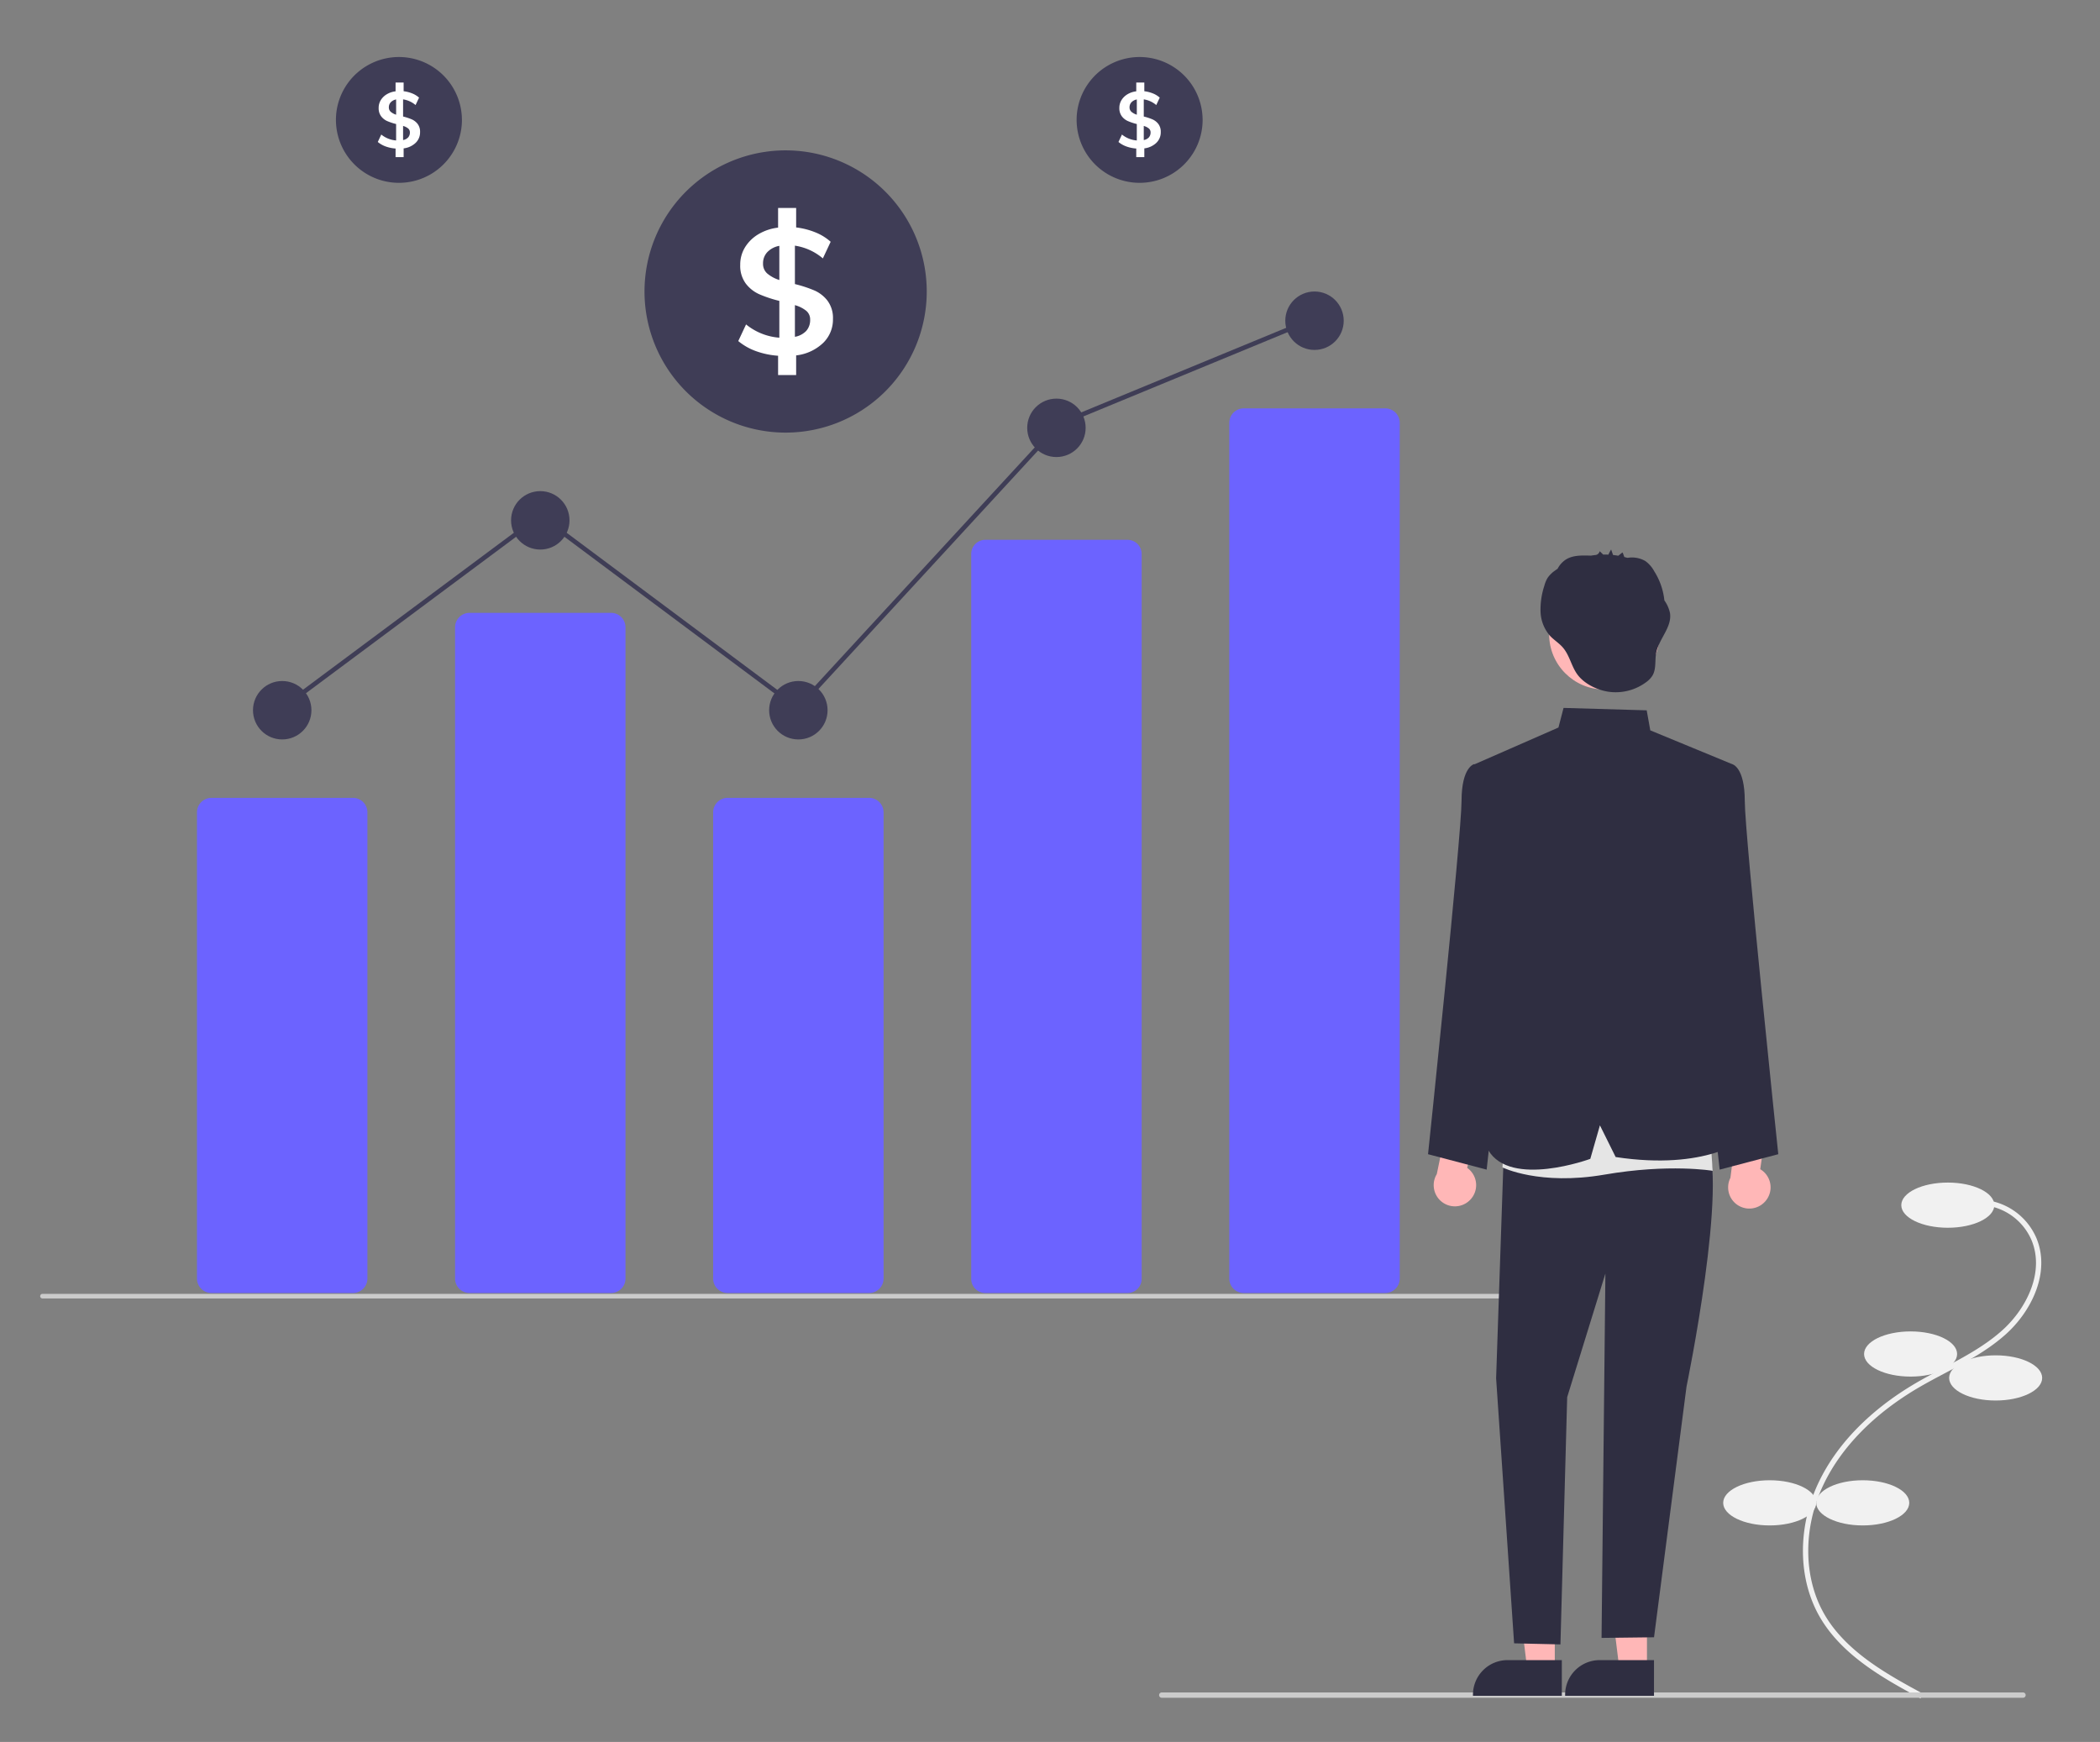 <svg xmlns="http://www.w3.org/2000/svg" xmlns:xlink="http://www.w3.org/1999/xlink" width="710" height="589" viewBox="0 0 710 589">
  <rect x="0" y="0" width="710" height="589" fill="#808080" stroke="none"/>
  <defs>
    <clipPath id="clip-path">
      <path id="Path_496" data-name="Path 496" d="M0,40H710V629H0Z" transform="translate(392 204)" fill="#fff" stroke="#707070" stroke-width="1"/>
    </clipPath>
  </defs>
  <g id="Group_80" data-name="Group 80" transform="translate(-392 -244)">
    <g id="Group_79" data-name="Group 79">
      <g id="Mask_Group_1" data-name="Mask Group 1" clip-path="url(#clip-path)">
        <g id="Group_78" data-name="Group 78">
          <g id="Group_56" data-name="Group 56" transform="translate(-4985.448 -19.526)">
            <g id="Group_49" data-name="Group 49" transform="translate(5391 362.091)">
              <path id="Path_306" data-name="Path 306" d="M966.321,735.837l.855-1.581c-11.462-6.2-25.726-13.913-33.177-26.573-7.345-12.48-7.509-29.426-.43-44.227,6.025-12.6,17.092-23.881,32-32.635,2.942-1.727,6.029-3.363,9.016-4.946,7.218-3.825,14.682-7.781,20.836-13.393,8.476-7.73,14.89-20.7,10.11-32.256a21.44,21.44,0,0,0-18.583-13l-.1,1.795a19.646,19.646,0,0,1,17.029,11.906c4.442,10.737-1.652,22.922-9.665,30.229-5.986,5.459-13.348,9.36-20.467,13.133-3,1.592-6.109,3.238-9.084,4.984-15.223,8.936-26.536,20.489-32.715,33.409-7.334,15.333-7.141,32.926.5,45.914C940.155,721.687,954.663,729.534,966.321,735.837Z" transform="translate(-330.566 -260.13)" fill="#f1f1f1"/>
              <ellipse id="Ellipse_67" data-name="Ellipse 67" cx="15.727" cy="7.639" rx="15.727" ry="7.639" transform="translate(629.265 301.292)" fill="#f1f1f1"/>
              <ellipse id="Ellipse_68" data-name="Ellipse 68" cx="15.727" cy="7.639" rx="15.727" ry="7.639" transform="translate(616.683 351.62)" fill="#f1f1f1"/>
              <ellipse id="Ellipse_69" data-name="Ellipse 69" cx="15.727" cy="7.639" rx="15.727" ry="7.639" transform="translate(645.442 359.708)" fill="#f1f1f1"/>
              <ellipse id="Ellipse_70" data-name="Ellipse 70" cx="15.727" cy="7.639" rx="15.727" ry="7.639" transform="translate(600.506 401.948)" fill="#f1f1f1"/>
              <ellipse id="Ellipse_71" data-name="Ellipse 71" cx="15.727" cy="7.639" rx="15.727" ry="7.639" transform="translate(569.051 401.948)" fill="#f1f1f1"/>
              <path id="Path_307" data-name="Path 307" d="M302.949,531.368H255.1a4.893,4.893,0,0,1-4.887-4.887V368.831a4.892,4.892,0,0,1,4.887-4.887h47.846a4.892,4.892,0,0,1,4.887,4.887v157.65a4.892,4.892,0,0,1-4.887,4.887Z" transform="translate(-197.165 -192.73)" fill="#6c63ff"/>
              <path id="Path_308" data-name="Path 308" d="M416.186,512.738H368.34a4.893,4.893,0,0,1-4.887-4.887V287.642a4.892,4.892,0,0,1,4.887-4.887h47.846a4.892,4.892,0,0,1,4.887,4.887V507.851a4.892,4.892,0,0,1-4.887,4.887Z" transform="translate(-223.148 -174.1)" fill="#6c63ff"/>
              <path id="Path_309" data-name="Path 309" d="M529.424,531.368H481.578a4.893,4.893,0,0,1-4.887-4.887V368.831a4.892,4.892,0,0,1,4.887-4.887h47.846a4.892,4.892,0,0,1,4.887,4.887v157.65a4.892,4.892,0,0,1-4.887,4.887Z" transform="translate(-249.132 -192.73)" fill="#6c63ff"/>
              <path id="Path_310" data-name="Path 310" d="M642.661,505.383H594.816a4.786,4.786,0,0,1-4.887-4.665V255.371a4.786,4.786,0,0,1,4.887-4.665h47.846a4.786,4.786,0,0,1,4.887,4.665V500.718a4.786,4.786,0,0,1-4.888,4.666Z" transform="translate(-275.116 -166.745)" fill="#6c63ff"/>
              <path id="Path_311" data-name="Path 311" d="M755.9,492.147H708.053a4.892,4.892,0,0,1-4.887-4.887V197.907a4.892,4.892,0,0,1,4.887-4.887H755.9a4.892,4.892,0,0,1,4.887,4.887V487.26a4.892,4.892,0,0,1-4.887,4.887Z" transform="translate(-301.1 -153.509)" fill="#6c63ff"/>
              <circle id="Ellipse_72" data-name="Ellipse 72" cx="9.878" cy="9.878" r="9.878" transform="translate(71.983 131.704)" fill="#3f3d56"/>
              <circle id="Ellipse_73" data-name="Ellipse 73" cx="9.878" cy="9.878" r="9.878" transform="translate(159.237 67.498)" fill="#3f3d56"/>
              <circle id="Ellipse_74" data-name="Ellipse 74" cx="9.878" cy="9.878" r="9.878" transform="translate(246.491 131.704)" fill="#3f3d56"/>
              <circle id="Ellipse_75" data-name="Ellipse 75" cx="9.878" cy="9.878" r="9.878" transform="translate(333.744 36.218)" fill="#3f3d56"/>
              <circle id="Ellipse_76" data-name="Ellipse 76" cx="9.878" cy="9.878" r="9.878" transform="translate(420.998 0)" fill="#3f3d56"/>
              <path id="Path_312" data-name="Path 312" d="M692.231,583.148H182.137a.771.771,0,0,1,0-1.541H692.231a.771.771,0,1,1,0,1.541Z" transform="translate(-181.366 -242.675)" fill="#cbcbcb"/>
              <path id="Path_313" data-name="Path 313" d="M976.452,754.4H685.269a.9.9,0,1,1,0-1.8H976.452a.9.9,0,0,1,0,1.8Z" transform="translate(-306.034 -278.906)" fill="#cbcbcb"/>
              <path id="Path_314" data-name="Path 314" d="M799.922,563.827a7.127,7.127,0,0,0-.93-10.888l3.533-15.9-9.137-4.5-4.675,22.521a7.165,7.165,0,0,0,11.208,8.769Z" transform="translate(-316.497 -256.616)" fill="#ffb7b7"/>
              <path id="Path_315" data-name="Path 315" d="M911.062,564.282a7.127,7.127,0,0,0-1.769-10.784l2.293-16.124-9.458-3.783-2.918,22.815a7.165,7.165,0,0,0,11.853,7.875Z" transform="translate(-327.716 -256.723)" fill="#ffb7b7"/>
              <path id="Path_316" data-name="Path 316" d="M650.312,598.027h-9.318l-4.432-35.94h13.752Z" transform="translate(-138.195 -132.223)" fill="#ffb7b7"/>
              <path id="Path_317" data-name="Path 317" d="M832.487,752.509H802.443v-.38a11.694,11.694,0,0,1,11.693-11.694h18.352Z" transform="translate(-317.993 -277.673)" fill="#2f2e41"/>
              <path id="Path_318" data-name="Path 318" d="M684.985,598.027h-9.318l-4.432-35.94h13.752Z" transform="translate(-141.707 -132.223)" fill="#ffb7b7"/>
              <path id="Path_319" data-name="Path 319" d="M867.16,752.509H837.116v-.38a11.694,11.694,0,0,1,11.693-11.694h18.352Z" transform="translate(-321.505 -277.673)" fill="#2f2e41"/>
              <path id="Path_320" data-name="Path 320" d="M888.17,406.963l10.047-3.626s4.264.906,4.264,12.471,11.326,119.423,11.326,119.423l-19.82,5.219-11.2-102.33Z" transform="translate(-326.13 -243.53)" fill="#2f2e41"/>
              <path id="Path_321" data-name="Path 321" d="M811.181,406.963l-10.047-3.626s-4.265.906-4.265,12.471-11.326,119.423-11.326,119.423l19.82,5.219,11.2-102.33Z" transform="translate(-316.281 -243.53)" fill="#2f2e41"/>
              <path id="Path_322" data-name="Path 322" d="M813.9,542.86l-2.746,81.021,6.08,89.623,15.667.362,2.28-83.6,12.92-41.8-1.3,123.206,17.74-.212,10.987-84.765s14.509-70.151,6.463-83.831l-37.056-12.323Z" transform="translate(-318.876 -256.414)" fill="#2f2e41"/>
              <path id="Path_323" data-name="Path 323" d="M814.449,532.911l-.894,19.49s12.5,6.222,34.478,2.432,36.583-1.291,36.583-1.291L882.929,528.7Z" transform="translate(-319.118 -256.227)" fill="#e5e5e5"/>
              <path id="Path_324" data-name="Path 324" d="M802.446,401.483l28.9-12.663,1.724-6.632,28.111.814,1.215,6.775L890.08,401.2l-12.2,42.417,1.251,29.839,15.212,54.383s-12.831,10.9-43.657,6.208l-5.319-10.717-3.254,11.334s-27.031,9.944-34.522-3l5.429-93.507Z" transform="translate(-317.993 -241.388)" fill="#2f2e41"/>
              <ellipse id="Ellipse_77" data-name="Ellipse 77" cx="18.667" cy="18.667" rx="18.667" ry="18.667" transform="translate(510.207 97.237)" fill="#ffb7b7"/>
              <path id="Path_325" data-name="Path 325" d="M871.621,344.023a11.368,11.368,0,0,0-1.886-4.215,22.775,22.775,0,0,0-3.4-9.808,10.289,10.289,0,0,0-3.046-3.515,8.992,8.992,0,0,0-4.792-1.195c-.3-.005-.852.087-1.344.11-.315-.1-.633-.185-.952-.267-.186-.414-.555-1.621-.658-1.539l-1.391,1.1c-.588-.1-1.179-.182-1.772-.245l-.648-1.848a12.665,12.665,0,0,0-.919,1.727q-.886-.043-1.772-.03l-1.182-1.135a1.667,1.667,0,0,1-1.3,1.277c-.544.056-1.085.129-1.625.216H844.8c-2.911-.073-6.042-.2-8.476,1.395a8.352,8.352,0,0,0-2.7,3.062c-.3.2-.6.4-.886.618a9.687,9.687,0,0,0-2.5,2.475,10.5,10.5,0,0,0-1.1,2.677,25.66,25.66,0,0,0-1.272,8.766,13.01,13.01,0,0,0,3.2,8.119c1.248,1.341,2.835,2.332,4.085,3.671,2.574,2.758,3.056,6.605,5.257,9.524,2.328,3.087,6.578,5.118,10.31,5.7a17.222,17.222,0,0,0,12.83-3.2,7.938,7.938,0,0,0,2.184-2.29c1.3-2.24.746-5.057,1.227-7.6C867.859,352.81,872.407,348.81,871.621,344.023Z" transform="translate(-320.567 -235.353)" fill="#2f2e41"/>
              <path id="Path_326" data-name="Path 326" d="M105.281,144.79l-.92-1.236,88.7-66.037,86.971,64.871L368.195,46.67l.158-.065,85.56-35.313.588,1.425L369.1,47.964l-88.873,96.49L193.061,79.439Z" transform="translate(-23.947 -2.591)" fill="#3f3d56"/>
            </g>
            <path id="Path_333" data-name="Path 333" d="M618.211,292.13a47.71,47.71,0,0,1-95.421,0c0-1.512.073-3,.21-4.472a47.71,47.71,0,0,1,95.211,4.472Z" transform="translate(5072.563 69.961)" fill="#3f3d56"/>
            <path id="Path_334" data-name="Path 334" d="M592.209,299.906a11.359,11.359,0,0,0-4.423-3.5,42.977,42.977,0,0,0-6.647-2.183V281.234a18.919,18.919,0,0,1,9.453,4.31l2.636-5.62a17.437,17.437,0,0,0-5.143-3.178,25.278,25.278,0,0,0-6.526-1.674V268.49h-6.105v6.647a16.716,16.716,0,0,0-6.671,2.24,13.261,13.261,0,0,0-4.521,4.431,11.136,11.136,0,0,0-1.609,5.9,10.078,10.078,0,0,0,1.852,6.307,11.733,11.733,0,0,0,4.609,3.655,42.608,42.608,0,0,0,6.761,2.24v12.445a20.207,20.207,0,0,1-11.249-4.488l-2.636,5.628a19.878,19.878,0,0,0,6.016,3.413,27.626,27.626,0,0,0,7.448,1.553v6.526h6.105v-6.647a15.8,15.8,0,0,0,9.065-4.156,10.99,10.99,0,0,0,3.38-8.167,9.748,9.748,0,0,0-1.8-6.105Zm-16.335-7.06a11.725,11.725,0,0,1-4.068-2.183,4.3,4.3,0,0,1-1.439-3.38,5.439,5.439,0,0,1,1.472-3.89,7.441,7.441,0,0,1,4.035-2.094Zm9.1,17.208a6.92,6.92,0,0,1-3.833,2V301.346a10.706,10.706,0,0,1,3.833,1.916,3.766,3.766,0,0,1,1.318,2.992,5.5,5.5,0,0,1-1.318,3.8Z" transform="translate(5065.063 65.355)" fill="#fff"/>
            <g id="Group_53" data-name="Group 53" transform="translate(5737.483 278.777)">
              <path id="Path_333-2" data-name="Path 333" d="M565.386,265.717a21.3,21.3,0,0,1-42.6,0c0-.675.032-1.339.094-2a21.3,21.3,0,0,1,42.5,2Z" transform="translate(-518.819 -240.448)" fill="#3f3d56"/>
              <path id="Path_334-2" data-name="Path 334" d="M575.48,282.514a5.072,5.072,0,0,0-1.974-1.563,19.184,19.184,0,0,0-2.967-.975v-5.8a8.446,8.446,0,0,1,4.22,1.924l1.177-2.509a7.785,7.785,0,0,0-2.3-1.419,11.283,11.283,0,0,0-2.913-.747V268.49H568v2.967a7.463,7.463,0,0,0-2.978,1A5.92,5.92,0,0,0,563,274.435a4.971,4.971,0,0,0-.718,2.632,4.5,4.5,0,0,0,.827,2.816,5.238,5.238,0,0,0,2.057,1.632,19.025,19.025,0,0,0,3.018,1v5.556a9.02,9.02,0,0,1-5.021-2l-1.177,2.512a8.875,8.875,0,0,0,2.686,1.523A12.332,12.332,0,0,0,568,290.8v2.913h2.725v-2.967a7.053,7.053,0,0,0,4.047-1.855,4.906,4.906,0,0,0,1.509-3.646A4.351,4.351,0,0,0,575.48,282.514Zm-7.292-3.151a5.234,5.234,0,0,1-1.816-.975,1.921,1.921,0,0,1-.642-1.509,2.428,2.428,0,0,1,.657-1.736,3.322,3.322,0,0,1,1.8-.935Zm4.061,7.682a3.089,3.089,0,0,1-1.711.892v-4.779a4.78,4.78,0,0,1,1.711.856,1.681,1.681,0,0,1,.588,1.336,2.456,2.456,0,0,1-.589,1.7Z" transform="translate(-543.869 -255.83)" fill="#fff"/>
            </g>
            <g id="Group_54" data-name="Group 54" transform="translate(5487.059 278.777)">
              <path id="Path_333-3" data-name="Path 333" d="M565.386,265.717a21.3,21.3,0,0,1-42.6,0c0-.675.032-1.339.094-2a21.3,21.3,0,0,1,42.5,2Z" transform="translate(-518.819 -240.448)" fill="#3f3d56"/>
              <path id="Path_334-3" data-name="Path 334" d="M575.48,282.514a5.072,5.072,0,0,0-1.974-1.563,19.184,19.184,0,0,0-2.967-.975v-5.8a8.446,8.446,0,0,1,4.22,1.924l1.177-2.509a7.785,7.785,0,0,0-2.3-1.419,11.283,11.283,0,0,0-2.913-.747V268.49H568v2.967a7.463,7.463,0,0,0-2.978,1A5.92,5.92,0,0,0,563,274.435a4.971,4.971,0,0,0-.718,2.632,4.5,4.5,0,0,0,.827,2.816,5.238,5.238,0,0,0,2.057,1.632,19.025,19.025,0,0,0,3.018,1v5.556a9.02,9.02,0,0,1-5.021-2l-1.177,2.512a8.875,8.875,0,0,0,2.686,1.523A12.332,12.332,0,0,0,568,290.8v2.913h2.725v-2.967a7.053,7.053,0,0,0,4.047-1.855,4.906,4.906,0,0,0,1.509-3.646A4.351,4.351,0,0,0,575.48,282.514Zm-7.292-3.151a5.234,5.234,0,0,1-1.816-.975,1.921,1.921,0,0,1-.642-1.509,2.428,2.428,0,0,1,.657-1.736,3.322,3.322,0,0,1,1.8-.935Zm4.061,7.682a3.089,3.089,0,0,1-1.711.892v-4.779a4.78,4.78,0,0,1,1.711.856,1.681,1.681,0,0,1,.588,1.336,2.456,2.456,0,0,1-.589,1.7Z" transform="translate(-543.869 -255.83)" fill="#fff"/>
            </g>
          </g>
        </g>
      </g>
    </g>
  </g>
</svg>
